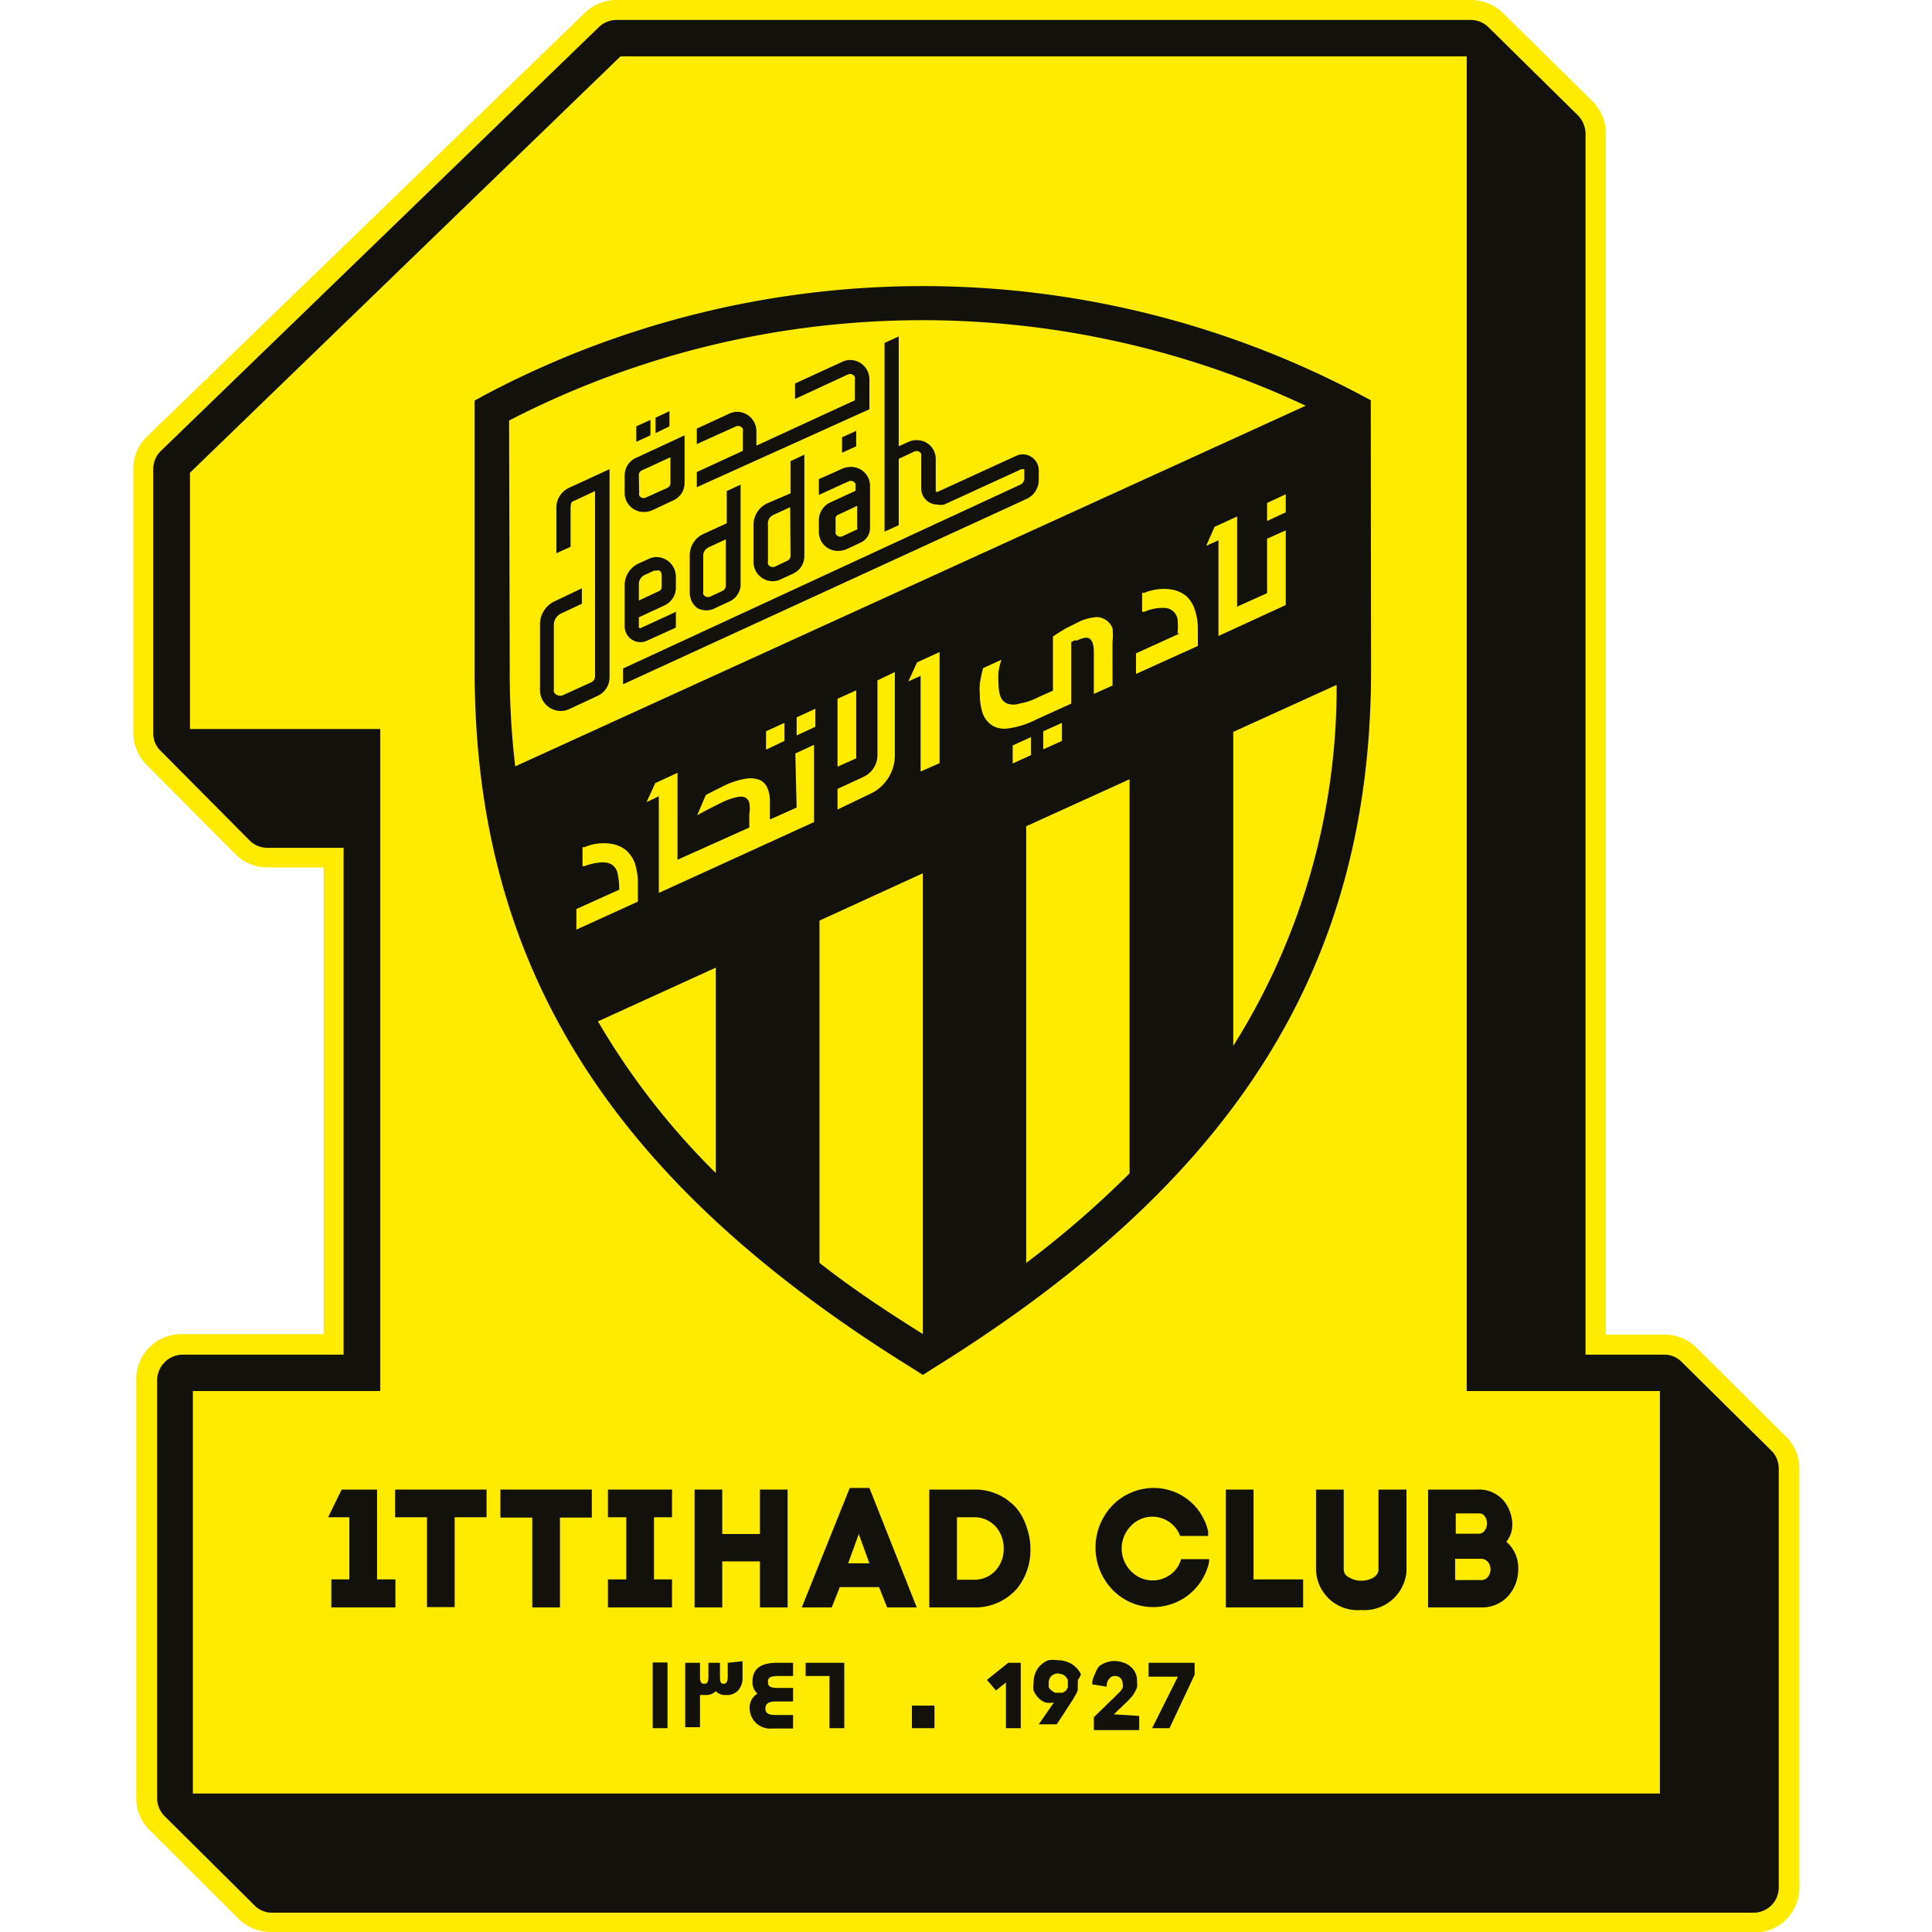 <?xml version="1.0" encoding="iso-8859-1"?>
<svg xmlns="http://www.w3.org/2000/svg" width="60" height="60" viewBox="0 0 60 60"><defs><style>.cls-1{fill:#ffeb00;}.cls-2{fill:#13110c;}</style></defs><g id="Ittihad"><g id="Layer_2" data-name="Layer 2"><g id="Layer_1-2" data-name="Layer 1-2"><path class="cls-1" d="M8.41,60a1.41,1.41,0,0,1-1-.41L4.64,56.83a1.39,1.39,0,0,1-.41-1v-13a1.4,1.4,0,0,1,1.4-1.4h4.42V26.94H8.31a1.41,1.41,0,0,1-1-.41L4.55,23.75a1.41,1.41,0,0,1-.41-1v-8.2a1.38,1.38,0,0,1,.43-1L18.17.39a1.4,1.4,0,0,1,1-.39H45.67a1.42,1.42,0,0,1,1,.4l2.78,2.74a1.44,1.44,0,0,1,.42,1V41.45h1.82a1.37,1.37,0,0,1,1,.41l2.78,2.76a1.41,1.41,0,0,1,.41,1v13a1.4,1.4,0,0,1-1.4,1.4Z"/><path class="cls-2" d="M55.24,58.6v-13a.78.78,0,0,0-.23-.55L52.23,42.3a.75.75,0,0,0-.55-.23H49.24V4.14A.83.83,0,0,0,49,3.58L46.22.84a.78.78,0,0,0-.55-.22H19.14a.79.79,0,0,0-.54.22L5,14a.78.78,0,0,0-.24.57v8.2a.75.75,0,0,0,.23.55l2.76,2.78a.79.79,0,0,0,.56.23h2.36V42.07h-5a.8.8,0,0,0-.79.78v13a.8.8,0,0,0,.24.56l2.78,2.76a.75.75,0,0,0,.55.23H54.46A.78.78,0,0,0,55.24,58.6Z"/><polygon class="cls-1" points="5.99 55.7 51.55 55.7 51.55 43.2 45.55 43.2 45.55 1.75 19.27 1.75 5.9 14.68 5.9 22.64 11.81 22.64 11.81 43.2 5.99 43.2 5.99 55.7"/><path class="cls-2" d="M42.57,12.43l-.28-.15a29.06,29.06,0,0,0-27.26,0l-.29.16v8.38c0,9.18,4.21,15.87,13.64,21.7l.28.18.28-.18C38.37,36.68,42.58,30,42.58,20.8Zm-1.06,8.84A20.85,20.85,0,0,1,38.3,32.48V22.73Zm-25.7-8.21a28,28,0,0,1,24.74-.46L16,23.8a25.09,25.09,0,0,1-.17-3Zm2.76,18.66,3.66-1.67v6.38A22.77,22.77,0,0,1,18.57,31.72Zm6.88,7.5V28.59l3.21-1.47V41.43C27.51,40.71,26.44,40,25.45,39.22Zm6.42,0V25.66l3.21-1.46V36.44a30.85,30.85,0,0,1-3.21,2.78Z"/><rect class="cls-2" x="28.32" y="52.97" width="0.7" height="0.7"/><rect class="cls-2" x="20.27" y="51.63" width="0.46" height="2.04"/><path class="cls-2" d="M22.6,51.64v.43c0,.17-.05.22-.12.22s-.12,0-.12-.22v-.43H22v.43c0,.18-.05.22-.12.22s-.14,0-.14-.22v-.43h-.46v2h.46v-1l.16,0a.42.42,0,0,0,.33-.12.39.39,0,0,0,.32.12.47.47,0,0,0,.36-.13.57.57,0,0,0,.15-.44v-.48Z"/><path class="cls-2" d="M24.19,52.05h.44v-.41h-.5c-.51,0-.76.19-.76.58a.49.49,0,0,0,.15.38.5.5,0,0,0-.24.45.64.64,0,0,0,.71.63h.64v-.42h-.56c-.21,0-.3-.06-.3-.2s.09-.22.32-.22h.54v-.42h-.48c-.28,0-.3-.08-.3-.19S23.88,52.05,24.19,52.05Z"/><polygon class="cls-2" points="25.02 51.64 25.02 52.05 25.76 52.05 25.76 53.67 26.22 53.67 26.22 51.64 25.02 51.64"/><polygon class="cls-2" points="31.31 51.64 30.65 52.17 30.93 52.5 31.24 52.25 31.24 53.67 31.7 53.67 31.7 51.64 31.31 51.64"/><path class="cls-2" d="M33.57,52a.66.66,0,0,0-.17-.23.61.61,0,0,0-.24-.15.8.8,0,0,0-.3-.06,1,1,0,0,0-.3,0,.71.71,0,0,0-.4.38.81.81,0,0,0-.06.31.75.75,0,0,0,0,.26.86.86,0,0,0,.15.22.6.6,0,0,0,.21.14.62.62,0,0,0,.27,0h0l-.47.68h.56l.5-.77.08-.14a1,1,0,0,0,.07-.15s0-.09,0-.14a1,1,0,0,0,0-.17A.87.87,0,0,0,33.57,52Zm-1,.4a.5.5,0,0,1,0-.12.29.29,0,0,1,.08-.23.32.32,0,0,1,.21-.08L33,52a.33.33,0,0,1,.16.17.36.36,0,0,1,0,.11.51.51,0,0,1,0,.13l-.06.1-.1.06-.12,0-.12,0-.09-.06A.21.21,0,0,1,32.59,52.43Z"/><path class="cls-2" d="M34.59,53.24l.42-.4.12-.13a.71.71,0,0,0,.1-.14,1.19,1.19,0,0,0,.08-.16.65.65,0,0,0,0-.19.55.55,0,0,0-.21-.47.57.57,0,0,0-.23-.12.77.77,0,0,0-.52,0,.78.78,0,0,0-.22.12A.9.9,0,0,0,34,52a.73.73,0,0,0-.08.25v.06l.45.07v-.07a.34.34,0,0,1,.09-.19.21.21,0,0,1,.17-.07.23.23,0,0,1,.16.06.2.2,0,0,1,.07.16.29.29,0,0,1,0,.16.7.7,0,0,1-.13.16l-.76.74v.4h1.41v-.44Z"/><polygon class="cls-2" points="35.67 51.64 35.67 52.07 36.58 52.07 35.78 53.67 36.32 53.67 37.1 52.01 37.1 51.64 35.67 51.64"/><path class="cls-2" d="M19.4,19.44a.49.49,0,0,0,.71.45l.88-.4V19l-1.06.49a.07.07,0,0,1-.09,0v-.32l.8-.37a.61.61,0,0,0,.35-.54v-.36a.61.61,0,0,0-.6-.6.54.54,0,0,0-.25.06l-.31.14a.74.74,0,0,0-.43.67v.72h0v.58Zm.44-1.3a.32.32,0,0,1,.17-.28l.31-.14.07,0a.16.16,0,0,1,.09,0,.17.17,0,0,1,.07.14v.36a.14.14,0,0,1-.09.14l-.62.29Z"/><path class="cls-2" d="M20,15.9a.74.74,0,0,0,.25-.05l.66-.31a.59.59,0,0,0,.35-.54V13.52l-1.51.7a.59.59,0,0,0-.35.54v.55A.59.59,0,0,0,20,15.9Zm-.16-1.14a.16.16,0,0,1,.09-.15l.89-.41V15a.16.16,0,0,1-.09.15l-.67.3a.15.15,0,0,1-.21-.07.17.17,0,0,1,0-.07Z"/><path class="cls-2" d="M21.65,18.88a.58.58,0,0,0,.57,0l.39-.18A.61.61,0,0,0,23,18.2V15.05l-.43.2v1l-.72.33a.73.73,0,0,0-.43.67v1.15A.6.6,0,0,0,21.65,18.88ZM22,17l.54-.25V18.2a.18.18,0,0,1-.1.15l-.39.18a.16.16,0,0,1-.21-.08.19.19,0,0,1,0-.07V17.23A.29.29,0,0,1,22,17Z"/><path class="cls-2" d="M23.83,15.63a.74.74,0,0,0-.43.67v1.15a.6.6,0,0,0,.59.6.58.58,0,0,0,.26-.06l.39-.18a.6.6,0,0,0,.34-.54V14.12l-.43.2v1Zm.72,1.64a.16.16,0,0,1-.09.14l-.4.19a.17.17,0,0,1-.21-.08.19.19,0,0,1,0-.07V16.3A.29.29,0,0,1,24,16l.54-.25Z"/><path class="cls-2" d="M22.86,13.24a.17.17,0,0,1,.21.08.25.25,0,0,1,0,.07V14l-1.43.66v.47L27,12.71v-.93a.6.6,0,0,0-.6-.6.57.57,0,0,0-.25.06l-1.46.67v.48l1.64-.76a.17.17,0,0,1,.22.08.17.17,0,0,1,0,.07v.65l-3.06,1.41v-.45a.6.6,0,0,0-.6-.6.57.57,0,0,0-.25.06l-1,.46v.48Z"/><path class="cls-2" d="M32.26,14.61a.5.5,0,0,0-.5-.5.54.54,0,0,0-.21.05l-2.4,1.1a.07.07,0,0,1-.09,0,0,0,0,0,1,0,0v-1a.58.58,0,0,0-.59-.59.53.53,0,0,0-.25.05l-.31.14V10.45l-.44.2v5.86l.44-.2V14.25l.49-.23a.16.16,0,0,1,.21.08.19.19,0,0,1,0,.07v1a.5.5,0,0,0,.5.5.54.54,0,0,0,.21,0l2.4-1.1s.08,0,.09,0a0,0,0,0,1,0,0v.29a.21.21,0,0,1-.12.19L19.35,20.76v.49l12.54-5.76a.65.65,0,0,0,.37-.59Z"/><path class="cls-2" d="M25.43,16.15v.36a.59.59,0,0,0,.59.6.75.75,0,0,0,.26-.05l.45-.21a.5.5,0,0,0,.29-.46v-1.3a.59.59,0,0,0-.6-.59.74.74,0,0,0-.25.05l-.74.33v.49l.92-.42a.16.16,0,0,1,.22.08.13.13,0,0,1,0,.06v.15l-.8.37A.61.61,0,0,0,25.43,16.15ZM26,16l.62-.29v.67a.06.06,0,0,1,0,.06l-.45.21a.16.16,0,0,1-.22-.08.15.15,0,0,1,0-.07v-.36A.14.14,0,0,1,26,16Z"/><path class="cls-2" d="M17.28,15.74v1.44l.44-.2V15.87c0-.21,0-.29.12-.32l.64-.3V21a.21.21,0,0,1-.12.19l-.88.4a.22.22,0,0,1-.28-.1.29.29,0,0,1,0-.09V19.38a.4.4,0,0,1,.21-.32l.66-.31v-.48l-.84.4a.79.79,0,0,0-.46.71v2.05a.65.65,0,0,0,.64.65.6.6,0,0,0,.27-.06l.88-.41a.63.63,0,0,0,.37-.58V14.57l-1.26.58A.67.67,0,0,0,17.28,15.74Z"/><polygon class="cls-2" points="26.59 13.86 26.59 13.38 26.15 13.58 26.15 14.06 26.59 13.86"/><polygon class="cls-2" points="20.79 13.24 20.79 12.77 20.36 12.97 20.36 13.45 20.79 13.24"/><polygon class="cls-2" points="20.2 13.52 20.2 13.04 19.76 13.24 19.76 13.72 20.2 13.52"/><polygon class="cls-2" points="11.71 46.26 10.61 46.26 10.19 47.12 10.85 47.12 10.85 49.05 10.29 49.05 10.29 49.92 12.28 49.92 12.28 49.05 11.71 49.05 11.71 46.26"/><polygon class="cls-2" points="12.27 47.12 13.26 47.12 13.26 49.91 14.12 49.91 14.12 47.12 15.11 47.12 15.11 46.26 12.27 46.26 12.27 47.12"/><polygon class="cls-2" points="15.54 47.13 16.53 47.13 16.53 49.92 17.39 49.92 17.39 47.13 18.38 47.13 18.38 46.26 15.54 46.26 15.54 47.13"/><polygon class="cls-2" points="18.88 47.12 19.45 47.12 19.45 49.05 18.88 49.05 18.88 49.92 20.87 49.92 20.87 49.05 20.31 49.05 20.31 47.12 20.87 47.12 20.87 46.26 18.88 46.26 18.88 47.12"/><polygon class="cls-2" points="23.6 47.64 22.43 47.64 22.43 46.26 21.57 46.26 21.57 49.92 22.43 49.92 22.43 48.49 23.6 48.49 23.6 49.92 24.46 49.92 24.46 46.26 23.6 46.26 23.6 47.64"/><path class="cls-2" d="M31.57,46.84a1.71,1.71,0,0,0-1.34-.58H28.86v3.66h1.37a1.73,1.73,0,0,0,1.35-.58A1.9,1.9,0,0,0,32,48.09a1.93,1.93,0,0,0-.12-.67A1.7,1.7,0,0,0,31.57,46.84Zm-.4,1.25a1,1,0,0,1-.23.66.89.89,0,0,1-.71.31h-.51V47.12h.51a.89.89,0,0,1,.71.31,1,1,0,0,1,.23.66Z"/><polygon class="cls-2" points="38.93 46.26 38.07 46.26 38.07 49.92 40.47 49.92 40.47 49.05 38.93 49.05 38.93 46.26"/><path class="cls-2" d="M42.81,48.74c0,.23-.28.35-.54.35a.69.69,0,0,1-.37-.1.28.28,0,0,1-.17-.24V46.26h-.86v2.48A1.29,1.29,0,0,0,42.27,50a1.31,1.31,0,0,0,1.41-1.2V46.26h-.87Z"/><path class="cls-2" d="M36.66,48.48a.87.87,0,0,1-.34.44.93.93,0,0,1-1.2-.13,1,1,0,0,1,0-1.4.92.92,0,0,1,1.53.31v0h.87l0-.14a1.73,1.73,0,0,0-1.71-1.35,1.79,1.79,0,0,0-1.27.55h0a1.89,1.89,0,0,0,0,2.6,1.75,1.75,0,0,0,1.27.55,1.78,1.78,0,0,0,1.74-1.4l0-.09h-.87Z"/><path class="cls-2" d="M46.78,47.88a.83.83,0,0,0,.18-.43,1.08,1.08,0,0,0-.08-.53,1,1,0,0,0-1-.66H44.35v3.66H46a1.09,1.09,0,0,0,.86-.38,1.24,1.24,0,0,0,.29-.81A1.07,1.07,0,0,0,46.78,47.88Zm-1.57-.25V47h.7a.21.21,0,0,1,.2.09.36.36,0,0,1,.07.22.34.34,0,0,1-.07.22.22.22,0,0,1-.2.1h-.7Zm1,1.34a.25.25,0,0,1-.21.1h-.81v-.66H46a.28.28,0,0,1,.22.11.41.41,0,0,1,.07.22.4.4,0,0,1-.08.23Z"/><path class="cls-2" d="M27.55,49.92h.92L27,46.21h-.61l-1.49,3.71h.93l.25-.63H27.3Zm-1.21-1.37.33-.91.33.91Z"/><path class="cls-1" d="M24.74,25.08l-.83.37v-.53a1.05,1.05,0,0,0-.07-.43.49.49,0,0,0-.23-.26.81.81,0,0,0-.43-.05,2.45,2.45,0,0,0-.65.2l-.44.22-.17.09-.27.63c.24-.14.69-.36.83-.43a2,2,0,0,1,.39-.13.44.44,0,0,1,.26,0,.26.26,0,0,1,.14.17,1,1,0,0,1,0,.35v.42l-2.23,1V24l-.69.32-.27.59.38-.18v3l4.82-2.2V23.13l-.58.27Z"/><polygon class="cls-1" points="28.48 20.57 28.21 21.16 28.59 20.99 28.59 23.96 29.18 23.7 29.18 20.25 28.48 20.57"/><polygon class="cls-1" points="26.59 21.44 26.01 21.7 26.01 23.81 26.59 23.55 26.59 21.44"/><polygon class="cls-1" points="24.74 22.84 25.32 22.57 25.32 22.01 24.74 22.28 24.74 22.84"/><polygon class="cls-1" points="23.79 23.28 24.36 23.01 24.36 22.45 23.79 22.71 23.79 23.28"/><path class="cls-1" d="M19.23,27.57a2.2,2.2,0,0,0-.05-.44.43.43,0,0,0-.18-.28.61.61,0,0,0-.24-.07,1.76,1.76,0,0,0-.61.12l-.06,0v-.59l.06,0a1.52,1.52,0,0,1,.8-.11,1,1,0,0,1,.5.21,1,1,0,0,1,.28.44,2.1,2.1,0,0,1,.08.56V28l-1.91.87v-.64l1.33-.6Z"/><path class="cls-1" d="M34.32,19.24a.48.48,0,0,0-.33-.07,1.5,1.5,0,0,0-.52.16l-.4.2c-.12.08-.25.15-.37.24v1.68l-.45.2a2,2,0,0,1-.59.2.58.58,0,0,1-.38,0,.38.38,0,0,1-.21-.22,1.23,1.23,0,0,1-.06-.39,2.43,2.43,0,0,1,0-.38,2.22,2.22,0,0,1,.09-.37l-.57.26a4.1,4.1,0,0,0-.1.48,2.07,2.07,0,0,0,0,.35,1.87,1.87,0,0,0,.08.55.76.76,0,0,0,.32.41.75.75,0,0,0,.49.08,2.63,2.63,0,0,0,.85-.27l1.1-.5V19.94l.09-.05.09,0c.19-.09.33-.11.4-.05s.12.19.12.41v1.3l.58-.26V19.94a2,2,0,0,0,0-.43A.54.54,0,0,0,34.32,19.24Z"/><polygon class="cls-1" points="32.4 23.27 32.98 23.01 32.98 22.45 32.4 22.71 32.4 23.27"/><polygon class="cls-1" points="31.45 23.71 32.02 23.45 32.02 22.89 31.45 23.15 31.45 23.71"/><polygon class="cls-1" points="39.35 18.42 38.42 18.84 38.42 16.04 37.72 16.36 37.46 16.95 37.84 16.78 37.84 19.75 39.93 18.79 39.93 16.47 39.35 16.73 39.35 18.42"/><polygon class="cls-1" points="39.35 16.18 39.93 15.91 39.93 15.35 39.35 15.62 39.35 16.18"/><path class="cls-1" d="M36.57,19.66a2.1,2.1,0,0,0,0-.43.43.43,0,0,0-.18-.28.42.42,0,0,0-.24-.07,1.36,1.36,0,0,0-.61.12l-.07,0v-.59l.07,0a1.59,1.59,0,0,1,.79-.11,1,1,0,0,1,.51.21,1,1,0,0,1,.27.44,1.77,1.77,0,0,1,.09.56v.55l-1.92.87v-.64l1.34-.61Z"/><path class="cls-1" d="M27.25,21.13v2.32a.75.75,0,0,1-.44.68l-.8.37v.64l1-.48a1.32,1.32,0,0,0,.78-1.21V20.87Z"/></g></g></g></svg>